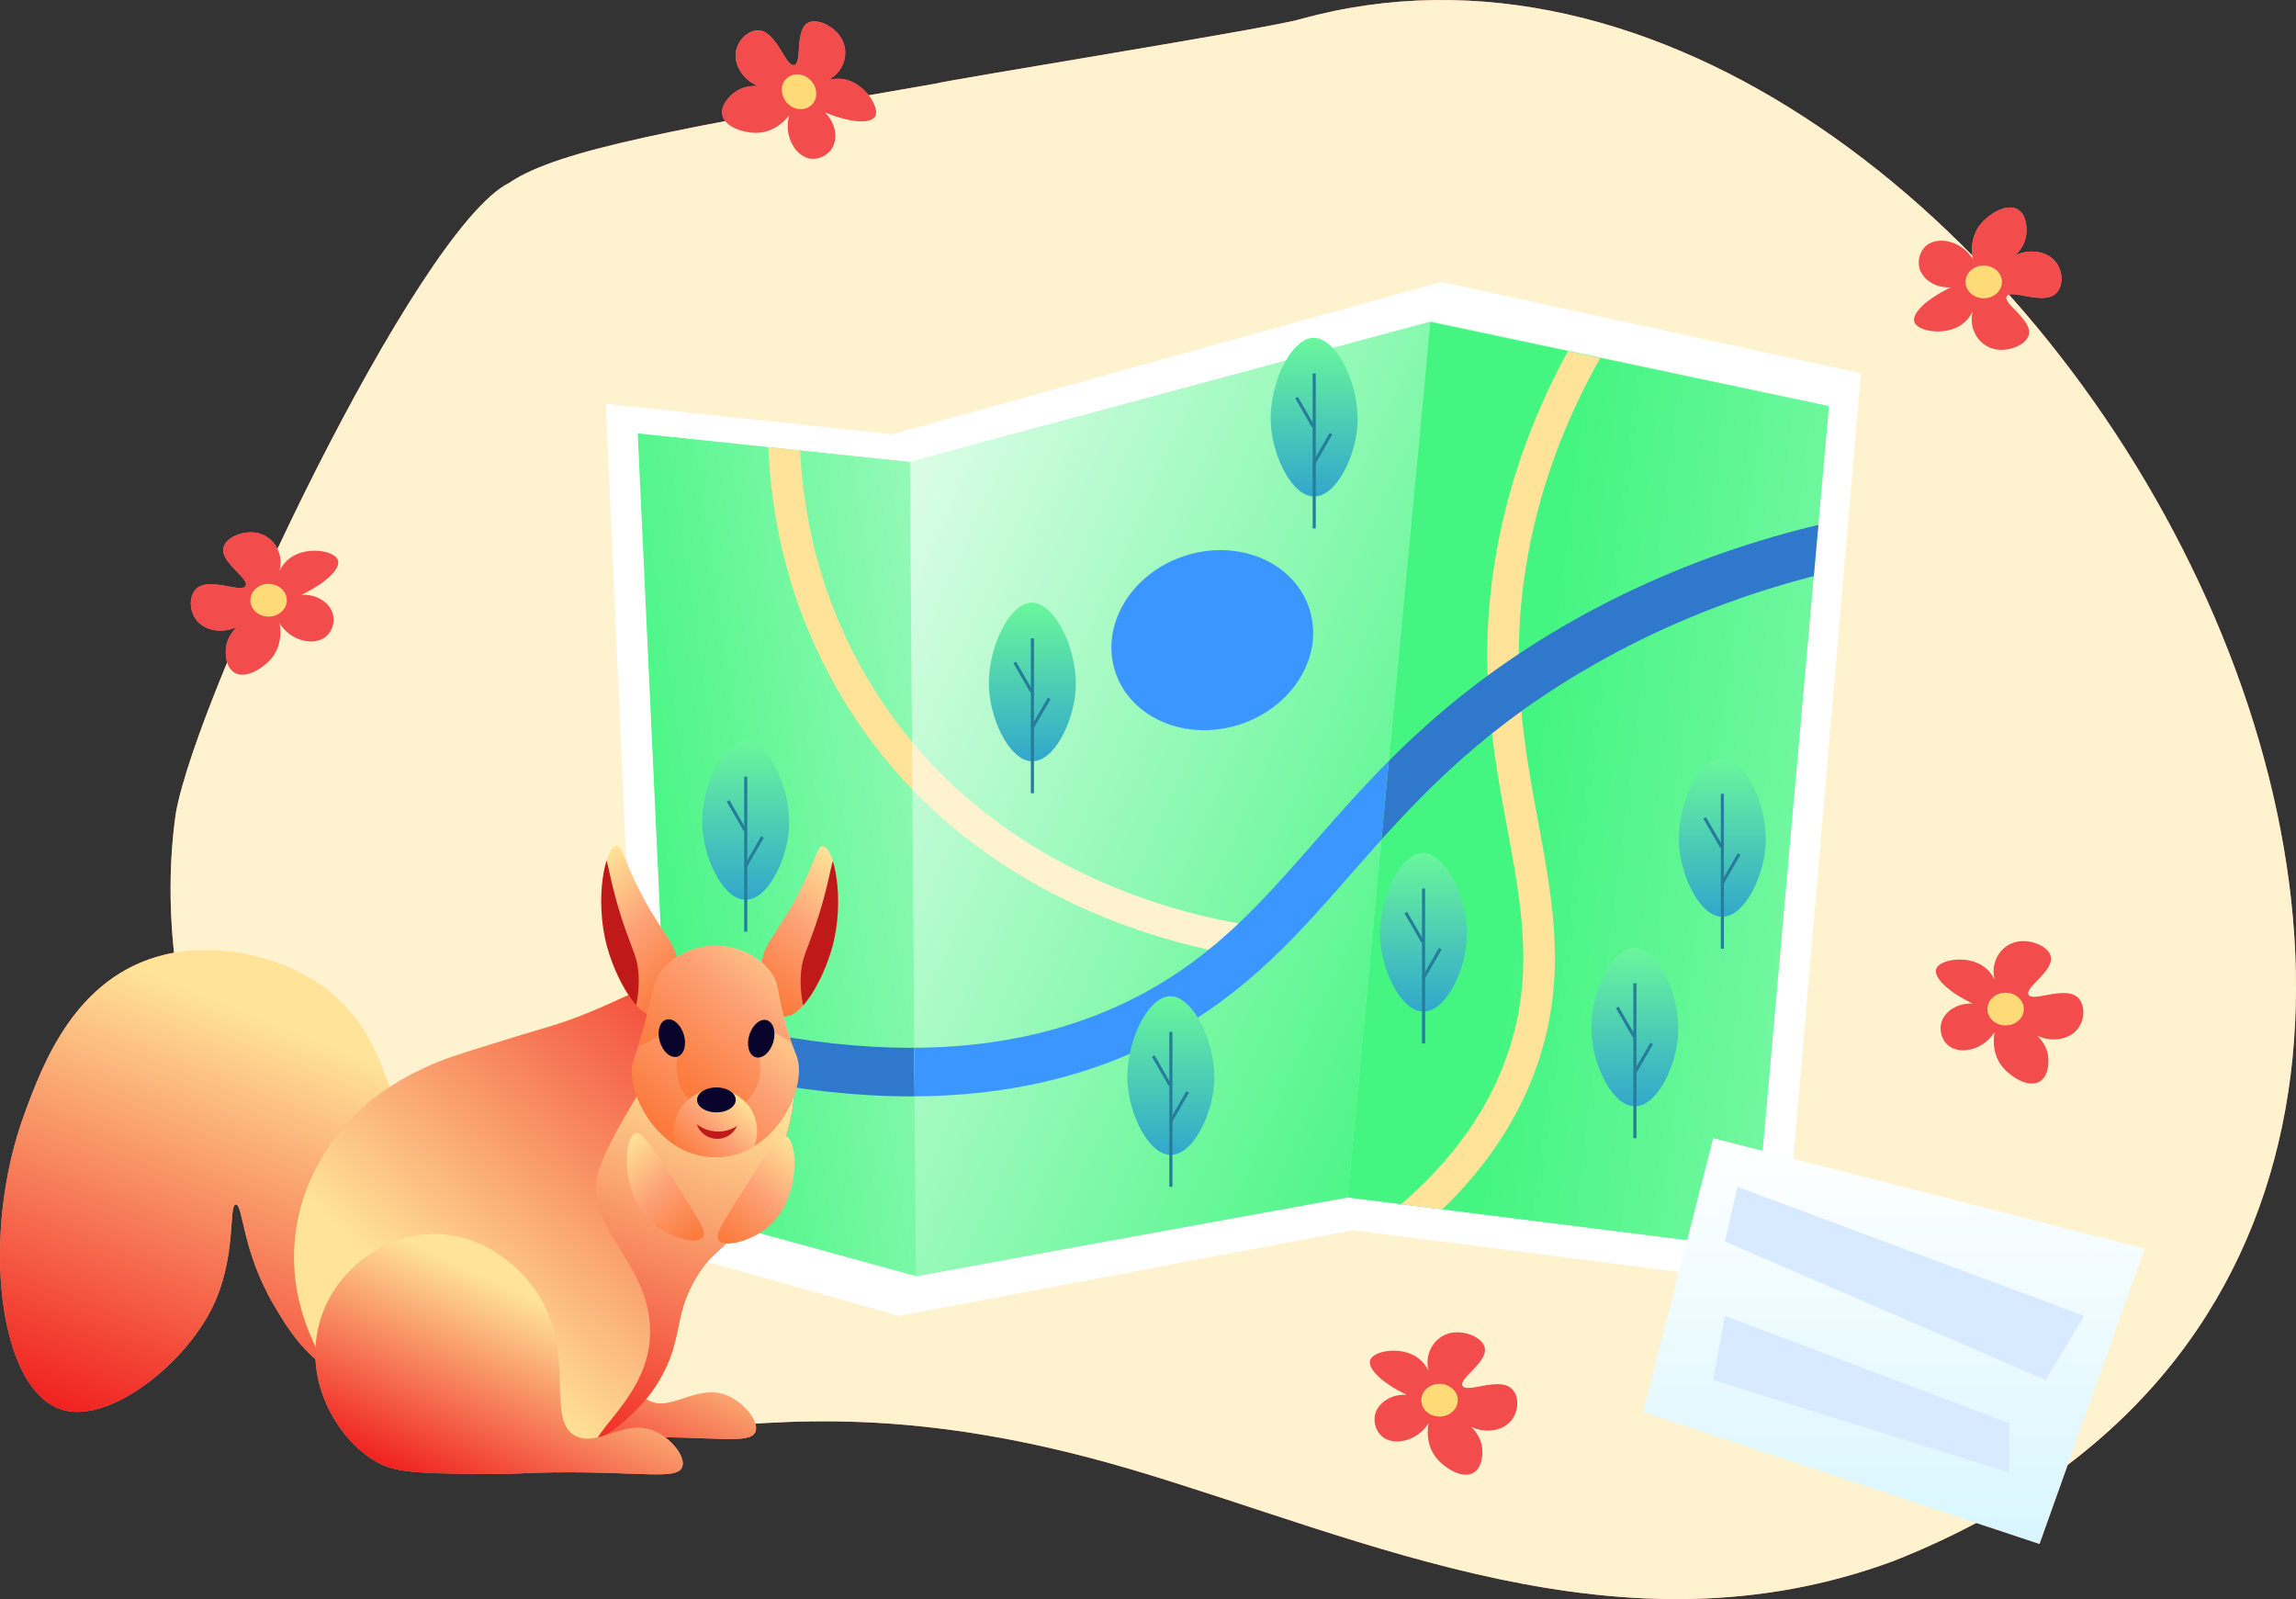 <?xml version="1.0" encoding="UTF-8"?> <svg xmlns="http://www.w3.org/2000/svg" xmlns:xlink="http://www.w3.org/1999/xlink" id="_Слой_2" data-name="Слой 2" viewBox="0 0 945.08 658.21"><rect x="0" y="0" width="945.08" height="658.21" fill="#333333" stroke="none"/><defs><style> .cls-1 { fill: url(#_Безымянный_градиент_51); } .cls-1, .cls-2, .cls-3, .cls-4, .cls-5, .cls-6, .cls-7, .cls-8, .cls-9, .cls-10, .cls-11, .cls-12, .cls-13, .cls-14, .cls-15, .cls-16, .cls-17, .cls-18, .cls-19, .cls-20, .cls-21, .cls-22, .cls-23, .cls-24, .cls-25, .cls-26, .cls-27, .cls-28, .cls-29, .cls-30, .cls-31, .cls-32, .cls-33, .cls-34 { stroke-width: 0px; } .cls-35 { clip-path: url(#clippath-11); } .cls-2 { fill: #f78282; } .cls-3 { fill: #fff2ce; } .cls-4 { fill: url(#_Безымянный_градиент_51-3); } .cls-5 { fill: url(#_Безымянный_градиент_58-6); } .cls-6 { fill: url(#_Безымянный_градиент_58-2); } .cls-36 { stroke: #fff2ce; } .cls-36, .cls-37 { stroke-width: 13px; } .cls-36, .cls-37, .cls-13, .cls-38, .cls-39, .cls-40 { fill: none; } .cls-36, .cls-37, .cls-38, .cls-39, .cls-40 { stroke-miterlimit: 10; } .cls-7 { fill: #c01919; } .cls-8 { fill: url(#_Безымянный_градиент_51-4); } .cls-37 { stroke: #ffe398; } .cls-9 { fill: url(#_Безымянный_градиент_7-2); } .cls-41 { clip-path: url(#clippath-2); } .cls-42 { clip-path: url(#clippath-13); } .cls-10 { fill: url(#_Безымянный_градиент_7-5); } .cls-11 { fill: url(#_Безымянный_градиент_7-4); } .cls-43 { clip-path: url(#clippath-6); } .cls-12 { fill: #f34c4c; } .cls-14 { fill: #98f9ba; } .cls-15 { fill: #ffdb77; } .cls-44 { clip-path: url(#clippath-7); } .cls-16 { fill: url(#_Безымянный_градиент_58-3); } .cls-45 { clip-path: url(#clippath-1); } .cls-46 { clip-path: url(#clippath-4); } .cls-17 { fill: url(#_Безымянный_градиент_58-7); } .cls-18 { fill: url(#_Безымянный_градиент_7-3); } .cls-19 { fill: url(#_Безымянный_градиент_16); } .cls-20 { fill: #09042c; } .cls-47 { clip-path: url(#clippath-12); } .cls-21 { fill: #fff; } .cls-22 { fill: url(#_Безымянный_градиент_13); } .cls-23 { fill: #3b96ff; } .cls-24 { fill: url(#_Безымянный_градиент_7-7); } .cls-25 { fill: url(#_Безымянный_градиент_22); } .cls-38 { stroke: #2f78cc; } .cls-38, .cls-40 { stroke-width: 20px; } .cls-26 { fill: url(#_Безымянный_градиент_7-6); } .cls-27 { fill: url(#_Безымянный_градиент_16-2); } .cls-48 { clip-path: url(#clippath-9); } .cls-28 { fill: url(#_Безымянный_градиент_58); } .cls-49 { clip-path: url(#clippath); } .cls-29 { fill: url(#_Безымянный_градиент_58-4); } .cls-50 { clip-path: url(#clippath-3); } .cls-39 { stroke: #257d99; stroke-width: 1.27px; } .cls-30 { fill: url(#_Безымянный_градиент_58-5); } .cls-51 { clip-path: url(#clippath-8); } .cls-31 { fill: url(#_Безымянный_градиент_34); } .cls-32 { fill: #d8eaff; } .cls-52 { clip-path: url(#clippath-5); } .cls-53 { clip-path: url(#clippath-10); } .cls-33 { fill: url(#_Безымянный_градиент_7); } .cls-40 { stroke: #3b96ff; } .cls-34 { fill: url(#_Безымянный_градиент_51-2); } </style><clipPath id="clippath"><path class="cls-13" d="m374.56,190.15c.83,111.65,1.65,223.29,2.48,334.94-33.23-9.08-66.45-18.16-99.68-27.24-4.95-106.49-9.91-212.97-14.86-319.46,37.35,3.92,74.71,7.84,112.06,11.76Z"></path></clipPath><clipPath id="clippath-1"><path class="cls-13" d="m374.56,190.15c.83,111.65,1.65,223.29,2.48,334.94,59.23-10.73,118.46-21.46,177.68-32.19,11.35-120.11,22.7-240.21,34.05-360.32-71.4,19.19-142.81,38.38-214.21,57.58Z"></path></clipPath><clipPath id="clippath-2"><path class="cls-13" d="m588.77,132.57c-11.35,120.11-22.7,240.21-34.05,360.32,55.72,7.02,111.44,14.03,167.16,21.05,10.32-115.57,20.64-231.13,30.96-346.7-54.69-11.56-109.38-23.11-164.06-34.67Z"></path></clipPath><clipPath id="clippath-3"><path class="cls-13" d="m253.73,348.13c2.47-.21,2.93,6.1,10.92,21.08,8.93,16.75,13.7,18.91,14.31,27.86.62,9.2-3.53,20.21-9.04,21.08-7.2,1.14-16.33-15.18-19.95-28.23-5.54-19.96-.74-41.41,3.76-41.79Z"></path></clipPath><clipPath id="clippath-4"><path class="cls-13" d="m338.75,348.28c-2.47-.21-2.93,6.1-10.92,21.08-8.93,16.75-13.7,18.91-14.31,27.86-.62,9.2,3.53,20.21,9.04,21.08,7.2,1.14,16.33-15.18,19.95-28.23,5.54-19.96.74-41.41-3.76-41.79Z"></path></clipPath><clipPath id="clippath-5"><path class="cls-13" d="m35.69,481.55c.11-2.46,3.19-57.03,41.03-74.92,25.24-11.93,64.89-7.05,83.2,12.05,4.69,4.89,11.41,14.29,22.59,15.44,2.91.3,8.76-1.3,20.33-4.52,6.34-1.76,13.52-4.19,23.77-7.22,4.25-1.26,9.45-3.04,16.51-5.95,12.82-5.3,17.11-8.3,28.99-11.67,15.35-4.36,23.02-6.54,31.25-3.39,17.26,6.6,21.71,30.67,22.59,35.39,2.72,14.72-.93,26.56-3.76,35.76-4.63,15.01-12.12,25.31-16.19,30.87-9.34,12.76-11.65,10.64-18.07,20.33-10.78,16.27-6.47,25.55-15.06,41.79-8.24,15.57-21.08,23.83-25.6,26.73-2.95,1.89-38.7,24.02-75.67,6.02-18.88-9.19-39.73-29.64-40.28-51.95-.29-11.76,5.12-21.49-.75-35.76-3.4-8.26-9.72-15.93-11.67-15.06-1.86.83.83,9.12,2.26,17.32,3.04,17.47.96,38.19-6.4,52.71-11.6,22.86-41.02,39.54-53.83,32-7.11-4.18-5.54-13.94-8.28-35.76-6.43-51.19-18.06-54.04-16.94-80.19Z"></path></clipPath><clipPath id="clippath-6"><path class="cls-13" d="m295.08,389.31c9.26.17,18.4,4.83,22.96,12.05,2.49,3.94,1.63,5.49,4.52,16.94,3.48,13.8,5.62,15.04,6.18,19.94,1.57,13.78-11.5,37.63-33.66,38.04-21.93.4-35.77-22.48-35.01-36.52.21-3.81,1.29-3.32,5.65-19.58,3.86-14.38,3.37-16.11,6.06-19.82,4.88-6.74,13.87-11.23,23.31-11.05Z"></path></clipPath><linearGradient id="_Безымянный_градиент_13" data-name="Безымянный градиент 13" x1="260.89" y1="360.48" x2="516.46" y2="322.53" gradientUnits="userSpaceOnUse"><stop offset="0" stop-color="#45f582"></stop><stop offset=".75" stop-color="#b5fbcd"></stop><stop offset="1" stop-color="#dafde6"></stop></linearGradient><clipPath id="clippath-7"><path class="cls-13" d="m374.56,190.15c.83,111.65,1.65,223.29,2.48,334.94-33.23-9.08-66.45-18.16-99.68-27.24-4.95-106.49-9.91-212.97-14.86-319.46,37.35,3.92,74.71,7.84,112.06,11.76Z"></path></clipPath><linearGradient id="_Безымянный_градиент_16" data-name="Безымянный градиент 16" x1="620.36" y1="390.09" x2="343.99" y2="266.92" gradientUnits="userSpaceOnUse"><stop offset="0" stop-color="#45f582"></stop><stop offset="1" stop-color="#dafde6"></stop></linearGradient><clipPath id="clippath-8"><path class="cls-13" d="m374.56,190.15c.83,111.65,1.65,223.29,2.48,334.94,59.23-10.73,118.46-21.46,177.68-32.19,11.35-120.11,22.7-240.21,34.05-360.32-71.4,19.19-142.81,38.38-214.21,57.58Z"></path></clipPath><linearGradient id="_Безымянный_градиент_16-2" data-name="Безымянный градиент 16" x1="631.66" y1="320.31" x2="1003.62" y2="366.65" xlink:href="#_Безымянный_градиент_16"></linearGradient><clipPath id="clippath-9"><path class="cls-13" d="m588.77,132.57c-11.35,120.11-22.7,240.21-34.05,360.32,55.72,7.02,111.44,14.03,167.16,21.05,10.32-115.57,20.64-231.13,30.96-346.7-54.69-11.56-109.38-23.11-164.06-34.67Z"></path></clipPath><linearGradient id="_Безымянный_градиент_58" data-name="Безымянный градиент 58" x1="540.93" y1="204.33" x2="540.93" y2="139.04" gradientUnits="userSpaceOnUse"><stop offset="0" stop-color="#32a7cc"></stop><stop offset="1" stop-color="#6af79b"></stop></linearGradient><linearGradient id="_Безымянный_градиент_58-2" data-name="Безымянный градиент 58" x1="424.93" y1="313.33" x2="424.93" y2="248.04" xlink:href="#_Безымянный_градиент_58"></linearGradient><linearGradient id="_Безымянный_градиент_58-3" data-name="Безымянный градиент 58" x1="585.93" y1="416.33" x2="585.93" y2="351.04" xlink:href="#_Безымянный_градиент_58"></linearGradient><linearGradient id="_Безымянный_градиент_58-4" data-name="Безымянный градиент 58" x1="672.93" y1="455.33" x2="672.93" y2="390.04" xlink:href="#_Безымянный_градиент_58"></linearGradient><linearGradient id="_Безымянный_градиент_58-5" data-name="Безымянный градиент 58" x1="708.93" y1="377.33" x2="708.93" y2="312.04" xlink:href="#_Безымянный_градиент_58"></linearGradient><linearGradient id="_Безымянный_градиент_58-6" data-name="Безымянный градиент 58" x1="306.93" y1="370.33" x2="306.93" y2="305.04" xlink:href="#_Безымянный_градиент_58"></linearGradient><linearGradient id="_Безымянный_градиент_58-7" data-name="Безымянный градиент 58" x1="481.93" y1="475.33" x2="481.93" y2="410.04" xlink:href="#_Безымянный_градиент_58"></linearGradient><linearGradient id="_Безымянный_градиент_22" data-name="Безымянный градиент 22" x1="779.61" y1="468.49" x2="779.61" y2="635.5" gradientUnits="userSpaceOnUse"><stop offset="0" stop-color="#fff"></stop><stop offset="1" stop-color="#d8f6ff"></stop></linearGradient><linearGradient id="_Безымянный_градиент_51" data-name="Безымянный градиент 51" x1="284.6" y1="366.99" x2="244.1" y2="265.17" gradientTransform="translate(518.86 250.25) rotate(-177.15) scale(1 -1)" gradientUnits="userSpaceOnUse"><stop offset="0" stop-color="#f01f1f"></stop><stop offset=".81" stop-color="#ffe398"></stop></linearGradient><linearGradient id="_Безымянный_градиент_51-2" data-name="Безымянный градиент 51" x1="499.65" y1="596.62" x2="416.62" y2="387.87" gradientTransform="translate(560.74) rotate(-180) scale(1 -1)" xlink:href="#_Безымянный_градиент_51"></linearGradient><linearGradient id="_Безымянный_градиент_34" data-name="Безымянный градиент 34" x1="239.28" y1="391.36" x2="411.74" y2="579.72" gradientTransform="translate(560.74) rotate(-180) scale(1 -1)" gradientUnits="userSpaceOnUse"><stop offset="0" stop-color="#f01f1f"></stop><stop offset=".81" stop-color="#ffe398"></stop></linearGradient><linearGradient id="_Безымянный_градиент_7" data-name="Безымянный градиент 7" x1="9108.59" y1="408.49" x2="9066.13" y2="359.85" gradientTransform="translate(-8826.36)" gradientUnits="userSpaceOnUse"><stop offset="0" stop-color="#fc7839"></stop><stop offset=".51" stop-color="#fda175"></stop><stop offset="1" stop-color="#ffe398"></stop></linearGradient><clipPath id="clippath-10"><path class="cls-13" d="m253.73,348.13c2.47-.21,2.93,6.1,10.92,21.08,8.93,16.75,13.7,18.91,14.31,27.86.62,9.2-3.53,20.21-9.04,21.08-7.2,1.14-16.33-15.18-19.95-28.23-5.54-19.96-.74-41.41,3.76-41.79Z"></path></clipPath><linearGradient id="_Безымянный_градиент_7-2" data-name="Безымянный градиент 7" x1="250.49" y1="408.63" x2="208.04" y2="360" gradientTransform="translate(560.74) rotate(-180) scale(1 -1)" xlink:href="#_Безымянный_градиент_7"></linearGradient><clipPath id="clippath-11"><path class="cls-13" d="m338.75,348.28c-2.47-.21-2.93,6.1-10.92,21.08-8.93,16.75-13.7,18.91-14.31,27.86-.62,9.2,3.53,20.21,9.04,21.08,7.2,1.14,16.33-15.18,19.95-28.23,5.54-19.96.74-41.41-3.76-41.79Z"></path></clipPath><clipPath id="clippath-12"><path class="cls-13" d="m35.69,481.55c.11-2.46,3.19-57.03,41.03-74.92,25.24-11.93,64.89-7.05,83.2,12.05,4.69,4.89,11.41,14.29,22.59,15.44,2.91.3,8.76-1.3,20.33-4.52,6.34-1.76,13.52-4.19,23.77-7.22,4.25-1.26,9.45-3.04,16.51-5.95,12.82-5.3,17.11-8.3,28.99-11.67,15.35-4.36,23.02-6.54,31.25-3.39,17.26,6.6,21.71,30.67,22.59,35.39,2.72,14.72-.93,26.56-3.76,35.76-4.63,15.01-12.12,25.31-16.19,30.87-9.34,12.76-11.65,10.64-18.07,20.33-10.78,16.27-6.47,25.55-15.06,41.79-8.24,15.57-21.08,23.83-25.6,26.73-2.95,1.89-38.7,24.02-75.67,6.02-18.88-9.19-39.73-29.64-40.28-51.95-.29-11.76,5.12-21.49-.75-35.76-3.4-8.26-9.72-15.93-11.67-15.06-1.86.83.83,9.12,2.26,17.32,3.04,17.47.96,38.19-6.4,52.71-11.6,22.86-41.02,39.54-53.83,32-7.11-4.18-5.54-13.94-8.28-35.76-6.43-51.19-18.06-54.04-16.94-80.19Z"></path></clipPath><linearGradient id="_Безымянный_градиент_51-3" data-name="Безымянный градиент 51" x1="300.32" y1="610.08" x2="225.07" y2="420.87" gradientTransform="translate(560.74) rotate(-180) scale(1 -1)" xlink:href="#_Безымянный_градиент_51"></linearGradient><linearGradient id="_Безымянный_градиент_51-4" data-name="Безымянный градиент 51" x1="314.01" y1="383.02" x2="273.51" y2="281.2" xlink:href="#_Безымянный_градиент_51"></linearGradient><linearGradient id="_Безымянный_градиент_7-3" data-name="Безымянный градиент 7" x1="6128.13" y1="510.33" x2="6094.8" y2="472.15" gradientTransform="translate(-5840.03)" xlink:href="#_Безымянный_градиент_7"></linearGradient><linearGradient id="_Безымянный_градиент_7-4" data-name="Безымянный градиент 7" x1="263.78" y1="511.59" x2="230.45" y2="473.41" gradientTransform="translate(560.74) rotate(-180) scale(1 -1)" xlink:href="#_Безымянный_градиент_7"></linearGradient><linearGradient id="_Безымянный_градиент_7-5" data-name="Безымянный градиент 7" x1="292.5" y1="463.44" x2="239.59" y2="402.84" gradientTransform="translate(560.74) rotate(-180) scale(1 -1)" xlink:href="#_Безымянный_градиент_7"></linearGradient><clipPath id="clippath-13"><path class="cls-13" d="m295.08,389.31c9.26.17,18.4,4.83,22.96,12.05,2.49,3.94,1.63,5.49,4.52,16.94,3.48,13.8,5.62,15.04,6.18,19.94,1.57,13.78-11.5,37.63-33.66,38.04-21.93.4-35.77-22.48-35.01-36.52.21-3.81,1.29-3.32,5.65-19.58,3.86-14.38,3.37-16.11,6.06-19.82,4.88-6.74,13.87-11.23,23.31-11.05Z"></path></clipPath><linearGradient id="_Безымянный_градиент_7-6" data-name="Безымянный градиент 7" x1="293.86" y1="438.79" x2="236.74" y2="373.36" gradientTransform="translate(560.74) rotate(-180) scale(1 -1)" xlink:href="#_Безымянный_градиент_7"></linearGradient><linearGradient id="_Безымянный_градиент_7-7" data-name="Безымянный градиент 7" x1="277.49" y1="478.45" x2="254.96" y2="452.64" gradientTransform="translate(560.74) rotate(-180) scale(1 -1)" xlink:href="#_Безымянный_градиент_7"></linearGradient></defs><g id="_Слой_3" data-name="Слой 3"><g><g><path class="cls-2" d="m384.75,34.48c-103.34,17.96-155.02,26.95-175.26,40.86-37.74,18.77-128.29,209.51-137.12,259.4-11.32,79.2,22.38,178.04,91.07,229.96,82.94,62.69,125.76-11.89,301.72,39.97,96.95,28.63,202.35,79.38,314.44,37.77C1147.46,496.83,828.4-73.37,535.24,7.89c-12.43,3.72-143.86,24.76-150.5,26.6Z"></path><polygon class="cls-2" points="249.34 166.21 264.84 511.91 370.08 541.61 557.06 506.34 733.71 529.03 766 153.67 593.31 116.05 367.27 178.75 249.34 166.21"></polygon><polygon class="cls-2" points="262.73 178.63 277.43 497.93 377.21 525.36 554.5 492.78 721.99 513.74 752.61 167.05 588.87 132.3 374.55 190.21 262.73 178.63"></polygon><path class="cls-2" d="m374.56,190.15c.83,111.65,1.65,223.29,2.48,334.94-33.23-9.08-66.45-18.16-99.68-27.24-4.95-106.49-9.91-212.97-14.86-319.46,37.35,3.92,74.71,7.84,112.06,11.76Z"></path><g class="cls-49"><path class="cls-2" d="m231.54,411.79c122.97,45.52,196.75,30.62,242.07,6.81,67.87-35.65,81.63-96.35,170.87-149.82,57-34.15,113.16-46.41,152.3-51.39"></path><path class="cls-2" d="m330,116c-4.15,15.43-22.39,89.65,20,164,54.08,94.86,159.56,106.98,170,108"></path></g><path class="cls-2" d="m374.56,190.15c.83,111.65,1.65,223.29,2.48,334.94,59.23-10.73,118.46-21.46,177.68-32.19,11.35-120.11,22.7-240.21,34.05-360.32-71.4,19.19-142.81,38.38-214.21,57.58Z"></path><g class="cls-45"><path class="cls-2" d="m330,116c-4.15,15.43-22.39,89.65,20,164,54.08,94.86,159.56,106.98,170,108"></path><path class="cls-2" d="m231.54,411.79c122.97,45.52,196.75,30.62,242.07,6.81,67.87-35.65,81.63-96.35,170.87-149.82,57-34.15,113.16-46.41,152.3-51.39"></path></g><path class="cls-2" d="m588.77,132.57c-11.35,120.11-22.7,240.21-34.05,360.32,55.72,7.02,111.44,14.03,167.16,21.05,10.32-115.57,20.64-231.13,30.96-346.7-54.69-11.56-109.38-23.11-164.06-34.67Z"></path><g class="cls-41"><path class="cls-2" d="m690.5,91.5c-24.39,28.2-56.82,74.12-68,136-16.57,91.73,27.43,141.75,4,209-12.12,34.79-44.65,80.96-141,118"></path><path class="cls-2" d="m231.54,411.79c122.97,45.52,196.75,30.62,242.07,6.81,67.87-35.65,81.63-96.35,170.87-149.82,57-34.15,113.16-46.41,152.3-51.39"></path></g><g><g><path class="cls-2" d="m558.64,176.29c-1.16,12.38-8.72,28.05-17.7,28.05-9,0-16.5-15.73-17.7-28.05-1.68-17.18,7.98-37.18,17.47-37.24,9.53-.06,19.56,19.93,17.93,37.24Z"></path><line class="cls-2" x1="533.69" y1="163.65" x2="540.64" y2="175.68"></line><line class="cls-2" x1="547.86" y1="178.49" x2="540.91" y2="190.53"></line></g><g><path class="cls-2" d="m442.64,285.29c-1.16,12.38-8.72,28.05-17.7,28.05-9,0-16.5-15.73-17.7-28.05-1.68-17.18,7.98-37.18,17.47-37.24,9.53-.06,19.56,19.93,17.93,37.24Z"></path><line class="cls-2" x1="417.69" y1="272.65" x2="424.64" y2="284.68"></line><line class="cls-2" x1="431.86" y1="287.49" x2="424.91" y2="299.53"></line></g><g><path class="cls-2" d="m603.64,388.29c-1.16,12.38-8.72,28.05-17.7,28.05-9,0-16.5-15.73-17.7-28.05-1.68-17.18,7.98-37.18,17.47-37.24,9.53-.06,19.56,19.93,17.93,37.24Z"></path><line class="cls-2" x1="578.69" y1="375.65" x2="585.64" y2="387.68"></line><line class="cls-2" x1="592.86" y1="390.49" x2="585.91" y2="402.53"></line></g><g><path class="cls-2" d="m690.64,427.29c-1.16,12.38-8.72,28.05-17.7,28.05-9,0-16.5-15.73-17.7-28.05-1.68-17.18,7.98-37.18,17.47-37.24,9.53-.06,19.56,19.93,17.93,37.24Z"></path><line class="cls-2" x1="665.69" y1="414.65" x2="672.64" y2="426.68"></line><line class="cls-2" x1="679.86" y1="429.49" x2="672.91" y2="441.53"></line></g><g><path class="cls-2" d="m726.64,349.29c-1.16,12.38-8.72,28.05-17.7,28.05-9,0-16.5-15.73-17.7-28.05-1.68-17.18,7.98-37.18,17.47-37.24,9.53-.06,19.56,19.93,17.93,37.24Z"></path><line class="cls-2" x1="701.69" y1="336.65" x2="708.64" y2="348.68"></line><line class="cls-2" x1="715.86" y1="351.49" x2="708.91" y2="363.53"></line></g><g><path class="cls-2" d="m324.64,342.29c-1.16,12.38-8.72,28.05-17.7,28.05-9,0-16.5-15.73-17.7-28.05-1.68-17.18,7.98-37.18,17.47-37.24,9.53-.06,19.56,19.93,17.93,37.24Z"></path><line class="cls-2" x1="299.69" y1="329.65" x2="306.64" y2="341.68"></line><line class="cls-2" x1="313.86" y1="344.49" x2="306.91" y2="356.53"></line></g><g><path class="cls-2" d="m499.64,447.29c-1.16,12.38-8.72,28.05-17.7,28.05-9,0-16.5-15.73-17.7-28.05-1.68-17.18,7.98-37.18,17.47-37.24,9.53-.06,19.56,19.93,17.93,37.24Z"></path><line class="cls-2" x1="474.69" y1="434.65" x2="481.64" y2="446.68"></line><line class="cls-2" x1="488.86" y1="449.49" x2="481.91" y2="461.53"></line></g></g><ellipse class="cls-2" cx="499" cy="263.5" rx="42" ry="36.5" transform="translate(-56.66 165.15) rotate(-17.8)"></ellipse><g><path class="cls-2" d="m822.04,405.9c-3.79-7.72.32-15.89,7-17.97,5.97-1.86,13.7,1.23,15,5.39,1.93,6.21-10.97,13.16-9,16.17,1.94,2.98,14.59-3.68,20,.9,3.54,2.99,3.46,10.33-1,14.38-4.93,4.47-14.45,4.22-20-1.8,1.11.6,8.03,4.48,9,11.68.41,3.01.08,8.91-4,10.78-4.6,2.11-11.04-2.23-14-5.39-5.64-6.01-4.3-13.76-4-15.27-4.47,7.16-13.16,9.11-18,6.29-3.33-1.94-4.91-6.2-4-9.88,1.2-4.83,6.64-8.44,13-8.09-10.42-4.95-16.35-10.97-15-14.38,1.41-3.55,11.21-5.44,18-1.8,5.13,2.76,6.64,7.67,7,8.99Z"></path><ellipse class="cls-2" cx="825.54" cy="415.33" rx="7.5" ry="6.74"></ellipse></g><g><path class="cls-2" d="m589.04,566.9c-3.79-7.72.32-15.89,7-17.97,5.97-1.86,13.7,1.23,15,5.39,1.93,6.21-10.97,13.16-9,16.17,1.94,2.98,14.59-3.68,20,.9,3.54,2.99,3.46,10.33-1,14.38-4.93,4.47-14.45,4.22-20-1.8,1.11.6,8.03,4.48,9,11.68.41,3.01.08,8.91-4,10.78-4.6,2.11-11.04-2.23-14-5.39-5.64-6.01-4.3-13.76-4-15.27-4.47,7.16-13.16,9.11-18,6.29-3.33-1.94-4.91-6.2-4-9.88,1.2-4.83,6.64-8.44,13-8.09-10.42-4.95-16.35-10.97-15-14.38,1.41-3.55,11.21-5.44,18-1.8,5.13,2.76,6.64,7.67,7,8.99Z"></path><ellipse class="cls-2" cx="592.54" cy="576.33" rx="7.5" ry="6.74"></ellipse></g><g><path class="cls-2" d="m813.04,125.47c-3.79,7.72.32,15.89,7,17.97,5.97,1.86,13.7-1.23,15-5.39,1.93-6.21-10.97-13.16-9-16.17,1.94-2.98,14.59,3.68,20-.9,3.54-2.99,3.46-10.33-1-14.38-4.93-4.47-14.45-4.22-20,1.8,1.11-.6,8.03-4.48,9-11.68.41-3.01.08-8.91-4-10.78-4.6-2.11-11.04,2.23-14,5.39-5.64,6.01-4.3,13.76-4,15.27-4.47-7.16-13.16-9.11-18-6.29-3.33,1.94-4.91,6.2-4,9.88,1.2,4.83,6.64,8.44,13,8.09-10.42,4.95-16.35,10.97-15,14.38,1.41,3.55,11.21,5.44,18,1.8,5.13-2.76,6.64-7.67,7-8.99Z"></path><ellipse class="cls-2" cx="816.54" cy="116.04" rx="7.5" ry="6.74"></ellipse></g><g><polygon class="cls-2" points="705.17 468.49 676.39 581.22 839.5 635.5 882.83 513.94 705.17 468.49"></polygon><path class="cls-2" d="m715.13,488.49c-1.71,7.5-3.42,15-5.13,22.51l132,57,15.88-26.39-142.75-53.11Z"></path><polygon class="cls-2" points="710 541.61 705.17 568 827.04 606.17 827.04 585.76 710 541.61"></polygon></g><g><path class="cls-2" d="m114.06,237.63c3.79-7.72-.32-15.89-7-17.97-5.97-1.86-13.7,1.23-15,5.39-1.93,6.21,10.97,13.16,9,16.17-1.94,2.98-14.59-3.68-20,.9-3.54,2.99-3.46,10.33,1,14.38,4.93,4.47,14.45,4.22,20-1.8-1.11.6-8.03,4.48-9,11.68-.41,3.01-.08,8.91,4,10.78,4.6,2.11,11.04-2.23,14-5.39,5.64-6.01,4.3-13.76,4-15.27,4.47,7.16,13.16,9.11,18,6.29,3.33-1.94,4.91-6.2,4-9.88-1.2-4.83-6.64-8.44-13-8.09,10.42-4.95,16.35-10.97,15-14.38-1.41-3.55-11.21-5.44-18-1.8-5.13,2.76-6.64,7.67-7,8.99Z"></path><ellipse class="cls-2" cx="110.56" cy="247.07" rx="7.5" ry="6.74"></ellipse></g><g><path class="cls-2" d="m338.22,34.03c8.27-2.36,11.59-10.88,8.65-17.23-2.62-5.67-10.09-9.35-14.05-7.53-5.9,2.72-2.42,16.95-5.98,17.52-3.51.55-7.04-13.29-14.06-14.25-4.59-.62-9.99,4.35-10,10.37-.01,6.65,6.55,13.56,14.73,13.65-1.19-.42-8.71-2.96-14.7,1.14-2.51,1.72-6.67,5.91-5.33,10.19,1.51,4.83,9.05,6.7,13.38,6.78,8.24.16,13.09-6.02,14.02-7.26-2.32,8.11,2.05,15.88,7.39,17.58,3.67,1.17,7.9-.5,10.02-3.65,2.79-4.13,1.82-10.59-2.7-15.07,10.66,4.43,19.1,4.79,20.72,1.51,1.69-3.42-3.47-11.97-10.72-14.57-5.49-1.97-10.14.2-11.36.82Z"></path><ellipse class="cls-2" cx="328.87" cy="37.75" rx="6.74" ry="7.5" transform="translate(59.4 230.01) rotate(-42.05)"></ellipse></g><g><path class="cls-2" d="m253.02,520.42c13.82,24.55,1.81,49.79,14.17,56.11,9.46,4.84,20.57-8.14,33.59-1.49,6.28,3.21,11.78,10.35,10.16,14.31-2.22,5.41-16.51,1.68-53.55,2.15-13.61.18-13.34.71-24.91.64-25.3-.14-37.95-.21-45.78-4.16-16.91-8.54-32.6-34.03-24.55-59.65,6.53-20.77,26.59-35.02,46.97-34.98,19.64.04,36.15,13.33,43.88,27.06Z"></path><path class="cls-2" d="m165.03,473.58c-1.12-10.16-1.47-18.01-5.74-29.36-4.17-11.11-10.71-28.51-30-40.66-16.32-10.28-40.21-15.81-61.77-10.54-36.6,8.95-49.92,45.01-57.35,65.13-18.49,50.06-11.02,115.41,16.32,122.35,18.94,4.81,48.65-18.35,60.44-41.41,10.85-21.23,6.92-43.16,10.15-43.29,3.03-.12,2.54,19.36,15.88,41.79,6.23,10.48,16.23,27.29,36.18,31.62,3.56.77,18.17,3.95,27.79-2.64,14.91-10.2-5.42-33.9-11.91-92.99Z"></path><path class="cls-2" d="m150.89,454.44c9.77-8.37,20.67-13.47,24.09-15.06,7.52-3.5,14.3-5.6,27.86-9.79,10.21-3.16,13.29-4.12,23.77-7.22,4.25-1.26,9.45-3.04,16.51-5.95,12.82-5.3,17.11-8.3,28.99-11.67,15.35-4.36,23.02-6.54,31.25-3.39,17.26,6.6,21.71,30.67,22.59,35.39,2.72,14.72-.93,26.56-3.76,35.76-4.63,15.01-12.12,25.31-16.19,30.87-9.34,12.76-11.65,10.64-18.07,20.33-10.78,16.27-6.47,25.55-15.06,41.79-8.24,15.57-21.08,23.83-25.6,26.73-20.25,13.01-49.53,17.64-75.67,6.02-27.36-12.16-38.34-36.37-42.16-44.8-3.07-6.78-9.45-21.29-8.28-40.66,1.61-26.72,16.64-47.13,29.74-58.35Z"></path><g><path class="cls-2" d="m253.73,348.13c2.47-.21,2.93,6.1,10.92,21.08,8.93,16.75,13.7,18.91,14.31,27.86.62,9.2-3.53,20.21-9.04,21.08-7.2,1.14-16.33-15.18-19.95-28.23-5.54-19.96-.74-41.41,3.76-41.79Z"></path><g class="cls-50"><path class="cls-2" d="m248.46,352.27c1.88-.1,2.01,10.53,9.04,30.49,3.18,9.04,4.75,11.4,5.27,17.32.98,11.18-2.82,23.62-6.4,23.72-4.83.12-9.69-22.16-10.92-38.78-1.2-16.25.68-32.62,3.01-32.75Z"></path></g></g><g><path class="cls-2" d="m338.75,348.28c-2.47-.21-2.93,6.1-10.92,21.08-8.93,16.75-13.7,18.91-14.31,27.86-.62,9.2,3.53,20.21,9.04,21.08,7.2,1.14,16.33-15.18,19.95-28.23,5.54-19.96.74-41.41-3.76-41.79Z"></path><g class="cls-46"><path class="cls-2" d="m344.02,352.42c-1.88-.1-2.01,10.53-9.04,30.49-3.18,9.04-4.75,11.4-5.27,17.32-.98,11.18,2.82,23.62,6.4,23.72,4.83.12,9.69-22.16,10.92-38.78,1.2-16.25-.68-32.62-3.01-32.75Z"></path></g></g><g class="cls-52"><path class="cls-2" d="m268.35,443.15c-3.63,3.33-8.47,11.78-11.67,17.32-3.52,6.09-8.4,15.47-10.16,21.08-7.19,22.86,20.22,37.16,21.08,65.13.91,29.55-28.75,43.85-22.96,53.46,6.9,11.46,57.91,5.81,87.72-25.6,35.15-37.03,39.28-108.47,6.4-132.52-18.7-13.67-53.11-14.76-70.4,1.13Z"></path></g><path class="cls-2" d="m222.85,534.97c13.82,24.55,1.81,49.79,14.17,56.11,9.46,4.84,20.57-8.14,33.59-1.49,6.28,3.21,11.78,10.35,10.16,14.31-2.22,5.41-16.51,1.68-53.55,2.15-13.61.18-13.34.71-24.91.64-25.3-.14-37.95-.21-45.78-4.16-16.91-8.54-32.6-34.03-24.55-59.65,6.53-20.77,26.59-35.02,46.97-34.98,19.64.04,36.15,13.33,43.88,27.06Z"></path><path class="cls-2" d="m261.75,466.35c-4.29,1.27-5.29,15.6-.75,26.35,3.39,8.04,9,12,10.16,12.8,6.35,4.33,15.88,6.76,18.07,3.76,1.38-1.88-.52-5.36-5.65-13.55-12.62-20.15-18.93-30.22-21.84-29.36Z"></path><path class="cls-2" d="m323.31,467.62c4.29,1.27,5.29,15.6.75,26.35-3.39,8.04-9,12-10.16,12.8-6.35,4.33-15.88,6.76-18.07,3.76-1.38-1.88.52-5.36,5.65-13.55,12.62-20.15,18.93-30.22,21.84-29.36Z"></path><path class="cls-2" d="m295.08,389.31c9.26.17,18.4,4.83,22.96,12.05,2.49,3.94,1.63,5.49,4.52,16.94,3.48,13.8,5.62,15.04,6.18,19.94,1.57,13.78-11.5,37.63-33.66,38.04-21.93.4-35.77-22.48-35.01-36.52.21-3.81,1.29-3.32,5.65-19.58,3.86-14.38,3.37-16.11,6.06-19.82,4.88-6.74,13.87-11.23,23.31-11.05Z"></path><g class="cls-43"><path class="cls-2" d="m336.11,431.48c-7.22,3.51-19.04-10.99-23.72-7.53-3.89,2.88,3.81,13.29-1.13,23.72-2.69,5.68-8.95,11.59-16.19,11.29-7.21-.29-12.78-6.61-15.06-12.05-4.42-10.56,2.54-20.27-1.13-22.96-4.12-3.03-13.05,9.06-20.33,6.78-9.61-3.01-16.03-30.97-4.14-49.69,11.53-18.16,38.64-24.58,58.73-15.06,20.26,9.6,25.08,31.49,26.35,37.27,2,9.09,3.13,25.06-3.39,28.23Z"></path><circle class="cls-2" cx="294.51" cy="465.55" r="17.13"></circle><path class="cls-2" d="m303.36,463.48c-1.52,3.38-4.98,5.49-8.66,5.27-3.59-.21-6.73-2.6-7.91-6.02,1,.78,3.79,2.75,7.91,3.01,4.42.28,7.62-1.59,8.66-2.26Z"></path></g><ellipse class="cls-2" cx="276.51" cy="427.33" rx="5.15" ry="7.96" transform="translate(-112.72 99.35) rotate(-16.98)"></ellipse><ellipse class="cls-2" cx="313.33" cy="427.5" rx="7.96" ry="5.15" transform="translate(-187.03 602.36) rotate(-73.02)"></ellipse><ellipse class="cls-2" cx="294.88" cy="452.72" rx="7.96" ry="5.15"></ellipse></g></g><g><path class="cls-3" d="m384.75,34.48c-103.34,17.96-155.02,26.95-175.26,40.86-37.74,18.77-128.29,209.51-137.12,259.4-11.32,79.2,22.38,178.04,91.07,229.96,82.94,62.69,125.76-11.89,301.72,39.97,96.95,28.63,202.35,79.38,314.44,37.77C1147.46,496.83,828.4-73.37,535.24,7.89c-12.43,3.72-143.86,24.76-150.5,26.6Z"></path><polygon class="cls-21" points="249.34 166.21 264.84 511.91 370.08 541.61 557.06 506.34 733.71 529.03 766 153.67 593.31 116.05 367.27 178.75 249.34 166.21"></polygon><polygon class="cls-14" points="262.73 178.63 277.43 497.93 377.21 525.36 554.5 492.78 721.99 513.74 752.61 167.05 588.87 132.3 374.55 190.21 262.73 178.63"></polygon><path class="cls-22" d="m374.56,190.15c.83,111.65,1.65,223.29,2.48,334.94-33.23-9.08-66.45-18.16-99.68-27.24-4.95-106.49-9.91-212.97-14.86-319.46,37.35,3.92,74.71,7.84,112.06,11.76Z"></path><g class="cls-44"><path class="cls-38" d="m231.54,411.79c122.97,45.52,196.75,30.62,242.07,6.81,67.87-35.65,81.63-96.35,170.87-149.82,57-34.15,113.16-46.41,152.3-51.39"></path><path class="cls-37" d="m330,116c-4.15,15.43-22.39,89.65,20,164,54.08,94.86,159.56,106.98,170,108"></path></g><path class="cls-19" d="m374.56,190.15c.83,111.65,1.65,223.29,2.48,334.94,59.23-10.73,118.46-21.46,177.68-32.19,11.35-120.11,22.7-240.21,34.05-360.32-71.4,19.19-142.81,38.38-214.21,57.58Z"></path><g class="cls-51"><path class="cls-36" d="m330,116c-4.15,15.43-22.39,89.65,20,164,54.08,94.86,159.56,106.98,170,108"></path><path class="cls-40" d="m231.54,411.79c122.97,45.52,196.75,30.62,242.07,6.81,67.87-35.65,81.63-96.35,170.87-149.82,57-34.15,113.16-46.41,152.3-51.39"></path></g><path class="cls-27" d="m588.77,132.57c-11.35,120.11-22.7,240.21-34.05,360.32,55.72,7.02,111.44,14.03,167.16,21.05,10.32-115.57,20.64-231.13,30.96-346.7-54.69-11.56-109.38-23.11-164.06-34.67Z"></path><g class="cls-48"><path class="cls-37" d="m690.5,91.5c-24.39,28.2-56.82,74.12-68,136-16.57,91.73,27.43,141.75,4,209-12.12,34.79-44.65,80.96-141,118"></path><path class="cls-38" d="m231.54,411.79c122.97,45.52,196.75,30.62,242.07,6.81,67.87-35.65,81.63-96.35,170.87-149.82,57-34.15,113.16-46.41,152.3-51.39"></path></g><g><g><path class="cls-28" d="m558.64,176.29c-1.16,12.38-8.72,28.05-17.7,28.05-9,0-16.5-15.73-17.7-28.05-1.68-17.18,7.98-37.18,17.47-37.24,9.53-.06,19.56,19.93,17.93,37.24Z"></path><path class="cls-39" d="m540.96,217.49v-63.77"></path><line class="cls-39" x1="533.69" y1="163.65" x2="540.64" y2="175.68"></line><line class="cls-39" x1="547.86" y1="178.49" x2="540.91" y2="190.53"></line></g><g><path class="cls-6" d="m442.64,285.29c-1.16,12.38-8.72,28.05-17.7,28.05-9,0-16.5-15.73-17.7-28.05-1.68-17.18,7.98-37.18,17.47-37.24,9.53-.06,19.56,19.93,17.93,37.24Z"></path><path class="cls-39" d="m424.96,326.49v-63.77"></path><line class="cls-39" x1="417.69" y1="272.65" x2="424.64" y2="284.68"></line><line class="cls-39" x1="431.86" y1="287.49" x2="424.91" y2="299.53"></line></g><g><path class="cls-16" d="m603.64,388.29c-1.16,12.38-8.72,28.05-17.7,28.05-9,0-16.5-15.73-17.7-28.05-1.68-17.18,7.98-37.18,17.47-37.24,9.53-.06,19.56,19.93,17.93,37.24Z"></path><path class="cls-39" d="m585.96,429.49v-63.77"></path><line class="cls-39" x1="578.69" y1="375.65" x2="585.64" y2="387.68"></line><line class="cls-39" x1="592.86" y1="390.49" x2="585.91" y2="402.53"></line></g><g><path class="cls-29" d="m690.64,427.29c-1.16,12.38-8.72,28.05-17.7,28.05-9,0-16.5-15.73-17.7-28.05-1.68-17.18,7.98-37.18,17.47-37.24,9.53-.06,19.56,19.93,17.93,37.24Z"></path><path class="cls-39" d="m672.96,468.49v-63.77"></path><line class="cls-39" x1="665.69" y1="414.65" x2="672.64" y2="426.68"></line><line class="cls-39" x1="679.86" y1="429.49" x2="672.91" y2="441.53"></line></g><g><path class="cls-30" d="m726.64,349.29c-1.16,12.38-8.72,28.05-17.7,28.05-9,0-16.5-15.73-17.7-28.05-1.68-17.18,7.98-37.18,17.47-37.24,9.53-.06,19.56,19.93,17.93,37.24Z"></path><path class="cls-39" d="m708.96,390.49v-63.77"></path><line class="cls-39" x1="701.69" y1="336.65" x2="708.64" y2="348.68"></line><line class="cls-39" x1="715.86" y1="351.49" x2="708.91" y2="363.53"></line></g><g><path class="cls-5" d="m324.64,342.29c-1.16,12.38-8.72,28.05-17.7,28.05-9,0-16.5-15.73-17.7-28.05-1.68-17.18,7.98-37.18,17.47-37.24,9.53-.06,19.56,19.93,17.93,37.24Z"></path><path class="cls-39" d="m306.96,383.49v-63.77"></path><line class="cls-39" x1="299.69" y1="329.65" x2="306.64" y2="341.68"></line><line class="cls-39" x1="313.86" y1="344.49" x2="306.91" y2="356.53"></line></g><g><path class="cls-17" d="m499.64,447.29c-1.16,12.38-8.72,28.05-17.7,28.05-9,0-16.5-15.73-17.7-28.05-1.68-17.18,7.98-37.18,17.47-37.24,9.53-.06,19.56,19.93,17.93,37.24Z"></path><path class="cls-39" d="m481.96,488.49v-63.77"></path><line class="cls-39" x1="474.69" y1="434.65" x2="481.64" y2="446.68"></line><line class="cls-39" x1="488.86" y1="449.49" x2="481.91" y2="461.53"></line></g></g><ellipse class="cls-23" cx="499" cy="263.5" rx="42" ry="36.5" transform="translate(-56.66 165.15) rotate(-17.8)"></ellipse><g><path class="cls-12" d="m822.04,405.9c-3.79-7.72.32-15.89,7-17.97,5.97-1.86,13.7,1.23,15,5.39,1.93,6.21-10.97,13.16-9,16.17,1.94,2.98,14.59-3.68,20,.9,3.54,2.99,3.46,10.33-1,14.38-4.93,4.47-14.45,4.22-20-1.8,1.11.6,8.03,4.48,9,11.68.41,3.01.08,8.91-4,10.78-4.6,2.11-11.04-2.23-14-5.39-5.64-6.01-4.3-13.76-4-15.27-4.47,7.16-13.16,9.11-18,6.29-3.33-1.94-4.91-6.2-4-9.88,1.2-4.83,6.64-8.44,13-8.09-10.42-4.95-16.35-10.97-15-14.38,1.41-3.55,11.21-5.44,18-1.8,5.13,2.76,6.64,7.67,7,8.99Z"></path><ellipse class="cls-15" cx="825.54" cy="415.33" rx="7.5" ry="6.74"></ellipse></g><g><path class="cls-12" d="m589.04,566.9c-3.79-7.72.32-15.89,7-17.97,5.97-1.86,13.7,1.23,15,5.39,1.93,6.21-10.97,13.16-9,16.17,1.94,2.98,14.59-3.68,20,.9,3.54,2.99,3.46,10.33-1,14.38-4.93,4.47-14.45,4.22-20-1.8,1.11.6,8.03,4.48,9,11.68.41,3.01.08,8.91-4,10.78-4.6,2.11-11.04-2.23-14-5.39-5.64-6.01-4.3-13.76-4-15.27-4.47,7.16-13.16,9.11-18,6.29-3.33-1.94-4.91-6.2-4-9.88,1.2-4.83,6.64-8.44,13-8.09-10.42-4.95-16.35-10.97-15-14.38,1.41-3.55,11.21-5.44,18-1.8,5.13,2.76,6.64,7.67,7,8.99Z"></path><ellipse class="cls-15" cx="592.54" cy="576.33" rx="7.5" ry="6.74"></ellipse></g><g><path class="cls-12" d="m813.04,125.47c-3.79,7.72.32,15.89,7,17.97,5.97,1.86,13.7-1.23,15-5.39,1.93-6.21-10.97-13.16-9-16.17,1.94-2.98,14.59,3.68,20-.9,3.54-2.99,3.46-10.33-1-14.38-4.93-4.47-14.45-4.22-20,1.8,1.11-.6,8.03-4.48,9-11.68.41-3.01.08-8.91-4-10.78-4.6-2.11-11.04,2.23-14,5.39-5.64,6.01-4.3,13.76-4,15.27-4.47-7.16-13.16-9.11-18-6.29-3.33,1.94-4.91,6.2-4,9.88,1.2,4.83,6.64,8.44,13,8.09-10.42,4.95-16.35,10.97-15,14.38,1.41,3.55,11.21,5.44,18,1.8,5.13-2.76,6.64-7.67,7-8.99Z"></path><ellipse class="cls-15" cx="816.54" cy="116.04" rx="7.5" ry="6.74"></ellipse></g><g><polygon class="cls-25" points="705.17 468.49 676.39 581.22 839.5 635.5 882.83 513.94 705.17 468.49"></polygon><path class="cls-32" d="m715.13,488.49c-1.71,7.5-3.42,15-5.13,22.51l132,57,15.88-26.39-142.75-53.11Z"></path><polygon class="cls-32" points="710 541.61 705.17 568 827.04 606.17 827.04 585.76 710 541.61"></polygon></g><g><path class="cls-12" d="m114.06,237.63c3.79-7.72-.32-15.89-7-17.97-5.97-1.86-13.7,1.23-15,5.39-1.93,6.21,10.97,13.16,9,16.17-1.94,2.98-14.59-3.68-20,.9-3.54,2.99-3.46,10.33,1,14.38,4.93,4.47,14.45,4.22,20-1.8-1.11.6-8.03,4.48-9,11.68-.41,3.01-.08,8.91,4,10.78,4.6,2.11,11.04-2.23,14-5.39,5.64-6.01,4.3-13.76,4-15.27,4.47,7.16,13.16,9.11,18,6.29,3.33-1.94,4.91-6.2,4-9.88-1.2-4.83-6.64-8.44-13-8.09,10.42-4.95,16.35-10.97,15-14.38-1.41-3.55-11.21-5.44-18-1.8-5.13,2.76-6.64,7.67-7,8.99Z"></path><ellipse class="cls-15" cx="110.56" cy="247.07" rx="7.5" ry="6.74"></ellipse></g><g><path class="cls-12" d="m338.22,34.03c8.27-2.36,11.59-10.88,8.65-17.23-2.62-5.67-10.09-9.35-14.05-7.53-5.9,2.72-2.42,16.95-5.98,17.52-3.51.55-7.04-13.29-14.06-14.25-4.59-.62-9.99,4.35-10,10.37-.01,6.65,6.55,13.56,14.73,13.65-1.19-.42-8.71-2.96-14.7,1.14-2.51,1.72-6.67,5.91-5.33,10.19,1.51,4.83,9.05,6.7,13.38,6.78,8.24.16,13.09-6.02,14.02-7.26-2.32,8.11,2.05,15.88,7.39,17.58,3.67,1.17,7.9-.5,10.02-3.65,2.79-4.13,1.82-10.59-2.7-15.07,10.66,4.43,19.1,4.79,20.72,1.51,1.69-3.42-3.47-11.97-10.72-14.57-5.49-1.97-10.14.2-11.36.82Z"></path><ellipse class="cls-15" cx="328.87" cy="37.75" rx="6.74" ry="7.5" transform="translate(59.4 230.01) rotate(-42.05)"></ellipse></g><g><path class="cls-1" d="m253.02,520.42c13.82,24.55,1.81,49.79,14.17,56.11,9.46,4.84,20.57-8.14,33.59-1.49,6.28,3.21,11.78,10.35,10.16,14.31-2.22,5.41-16.51,1.68-53.55,2.15-13.61.18-13.34.71-24.91.64-25.3-.14-37.95-.21-45.78-4.16-16.91-8.54-32.6-34.03-24.55-59.65,6.53-20.77,26.59-35.02,46.97-34.98,19.64.04,36.15,13.33,43.88,27.06Z"></path><path class="cls-34" d="m165.03,473.58c-1.12-10.16-1.47-18.01-5.74-29.36-4.17-11.11-10.71-28.51-30-40.66-16.32-10.28-40.21-15.81-61.77-10.54-36.6,8.95-49.92,45.01-57.35,65.13-18.49,50.06-11.02,115.41,16.32,122.35,18.94,4.81,48.65-18.35,60.44-41.41,10.85-21.23,6.92-43.16,10.15-43.29,3.03-.12,2.54,19.36,15.88,41.79,6.23,10.48,16.23,27.29,36.18,31.62,3.56.77,18.17,3.95,27.79-2.64,14.91-10.2-5.42-33.9-11.91-92.99Z"></path><path class="cls-31" d="m150.89,454.44c9.77-8.37,20.67-13.47,24.09-15.06,7.52-3.5,14.3-5.6,27.86-9.79,10.21-3.16,13.29-4.12,23.77-7.22,4.25-1.26,9.45-3.04,16.51-5.95,12.82-5.3,17.11-8.3,28.99-11.67,15.35-4.36,23.02-6.54,31.25-3.39,17.26,6.6,21.71,30.67,22.59,35.39,2.72,14.72-.93,26.56-3.76,35.76-4.63,15.01-12.12,25.31-16.19,30.87-9.34,12.76-11.65,10.64-18.07,20.33-10.78,16.27-6.47,25.55-15.06,41.79-8.24,15.57-21.08,23.83-25.6,26.73-20.25,13.01-49.53,17.64-75.67,6.02-27.36-12.16-38.34-36.37-42.16-44.8-3.07-6.78-9.45-21.29-8.28-40.66,1.61-26.72,16.64-47.13,29.74-58.35Z"></path><g><path class="cls-33" d="m253.73,348.13c2.47-.21,2.93,6.1,10.92,21.08,8.93,16.75,13.7,18.91,14.31,27.86.62,9.2-3.53,20.21-9.04,21.08-7.2,1.14-16.33-15.18-19.95-28.23-5.54-19.96-.74-41.41,3.76-41.79Z"></path><g class="cls-53"><path class="cls-7" d="m248.46,352.27c1.88-.1,2.01,10.53,9.04,30.49,3.18,9.04,4.75,11.4,5.27,17.32.98,11.18-2.82,23.62-6.4,23.72-4.83.12-9.69-22.16-10.92-38.78-1.2-16.25.68-32.62,3.01-32.75Z"></path></g></g><g><path class="cls-9" d="m338.75,348.28c-2.47-.21-2.93,6.1-10.92,21.08-8.93,16.75-13.7,18.91-14.31,27.86-.62,9.2,3.53,20.21,9.04,21.08,7.2,1.14,16.33-15.18,19.95-28.23,5.54-19.96.74-41.41-3.76-41.79Z"></path><g class="cls-35"><path class="cls-7" d="m344.02,352.42c-1.88-.1-2.01,10.53-9.04,30.49-3.18,9.04-4.75,11.4-5.27,17.32-.98,11.18,2.82,23.62,6.4,23.72,4.83.12,9.69-22.16,10.92-38.78,1.2-16.25-.68-32.62-3.01-32.75Z"></path></g></g><g class="cls-47"><path class="cls-4" d="m268.35,443.15c-3.63,3.33-8.47,11.78-11.67,17.32-3.52,6.09-8.4,15.47-10.16,21.08-7.19,22.86,20.22,37.16,21.08,65.13.91,29.55-28.75,43.85-22.96,53.46,6.9,11.46,57.91,5.81,87.72-25.6,35.15-37.03,39.28-108.47,6.4-132.52-18.7-13.67-53.11-14.76-70.4,1.13Z"></path></g><path class="cls-8" d="m222.85,534.97c13.82,24.55,1.81,49.79,14.17,56.11,9.46,4.84,20.57-8.14,33.59-1.49,6.28,3.21,11.78,10.35,10.16,14.31-2.22,5.41-16.51,1.68-53.55,2.15-13.61.18-13.34.71-24.91.64-25.3-.14-37.95-.21-45.78-4.16-16.91-8.54-32.6-34.03-24.55-59.65,6.53-20.77,26.59-35.02,46.97-34.98,19.64.04,36.15,13.33,43.88,27.06Z"></path><path class="cls-18" d="m261.75,466.35c-4.29,1.27-5.29,15.6-.75,26.35,3.39,8.04,9,12,10.16,12.8,6.35,4.33,15.88,6.76,18.07,3.76,1.38-1.88-.52-5.36-5.65-13.55-12.62-20.15-18.93-30.22-21.84-29.36Z"></path><path class="cls-11" d="m323.31,467.62c4.29,1.27,5.29,15.6.75,26.35-3.39,8.04-9,12-10.16,12.8-6.35,4.33-15.88,6.76-18.07,3.76-1.38-1.88.52-5.36,5.65-13.55,12.62-20.15,18.93-30.22,21.84-29.36Z"></path><path class="cls-10" d="m295.08,389.31c9.26.17,18.4,4.83,22.96,12.05,2.49,3.94,1.63,5.49,4.52,16.94,3.48,13.8,5.62,15.04,6.18,19.94,1.57,13.78-11.5,37.63-33.66,38.04-21.93.4-35.77-22.48-35.01-36.52.21-3.81,1.29-3.32,5.65-19.58,3.86-14.38,3.37-16.11,6.06-19.82,4.88-6.74,13.87-11.23,23.31-11.05Z"></path><g class="cls-42"><path class="cls-26" d="m336.11,431.48c-7.22,3.51-19.04-10.99-23.72-7.53-3.89,2.88,3.81,13.29-1.13,23.72-2.69,5.68-8.95,11.59-16.19,11.29-7.21-.29-12.78-6.61-15.06-12.05-4.42-10.56,2.54-20.27-1.13-22.96-4.12-3.03-13.05,9.06-20.33,6.78-9.61-3.01-16.03-30.97-4.14-49.69,11.53-18.16,38.64-24.58,58.73-15.06,20.26,9.6,25.08,31.49,26.35,37.27,2,9.09,3.13,25.06-3.39,28.23Z"></path><circle class="cls-24" cx="294.51" cy="465.55" r="17.13"></circle><path class="cls-7" d="m303.36,463.48c-1.52,3.38-4.98,5.49-8.66,5.27-3.59-.21-6.73-2.6-7.91-6.02,1,.78,3.79,2.75,7.91,3.01,4.42.28,7.62-1.59,8.66-2.26Z"></path></g><ellipse class="cls-20" cx="276.51" cy="427.33" rx="5.15" ry="7.96" transform="translate(-112.72 99.35) rotate(-16.98)"></ellipse><ellipse class="cls-20" cx="313.33" cy="427.5" rx="7.96" ry="5.15" transform="translate(-187.03 602.36) rotate(-73.02)"></ellipse><ellipse class="cls-20" cx="294.88" cy="452.72" rx="7.96" ry="5.15"></ellipse></g></g></g></g></svg> 